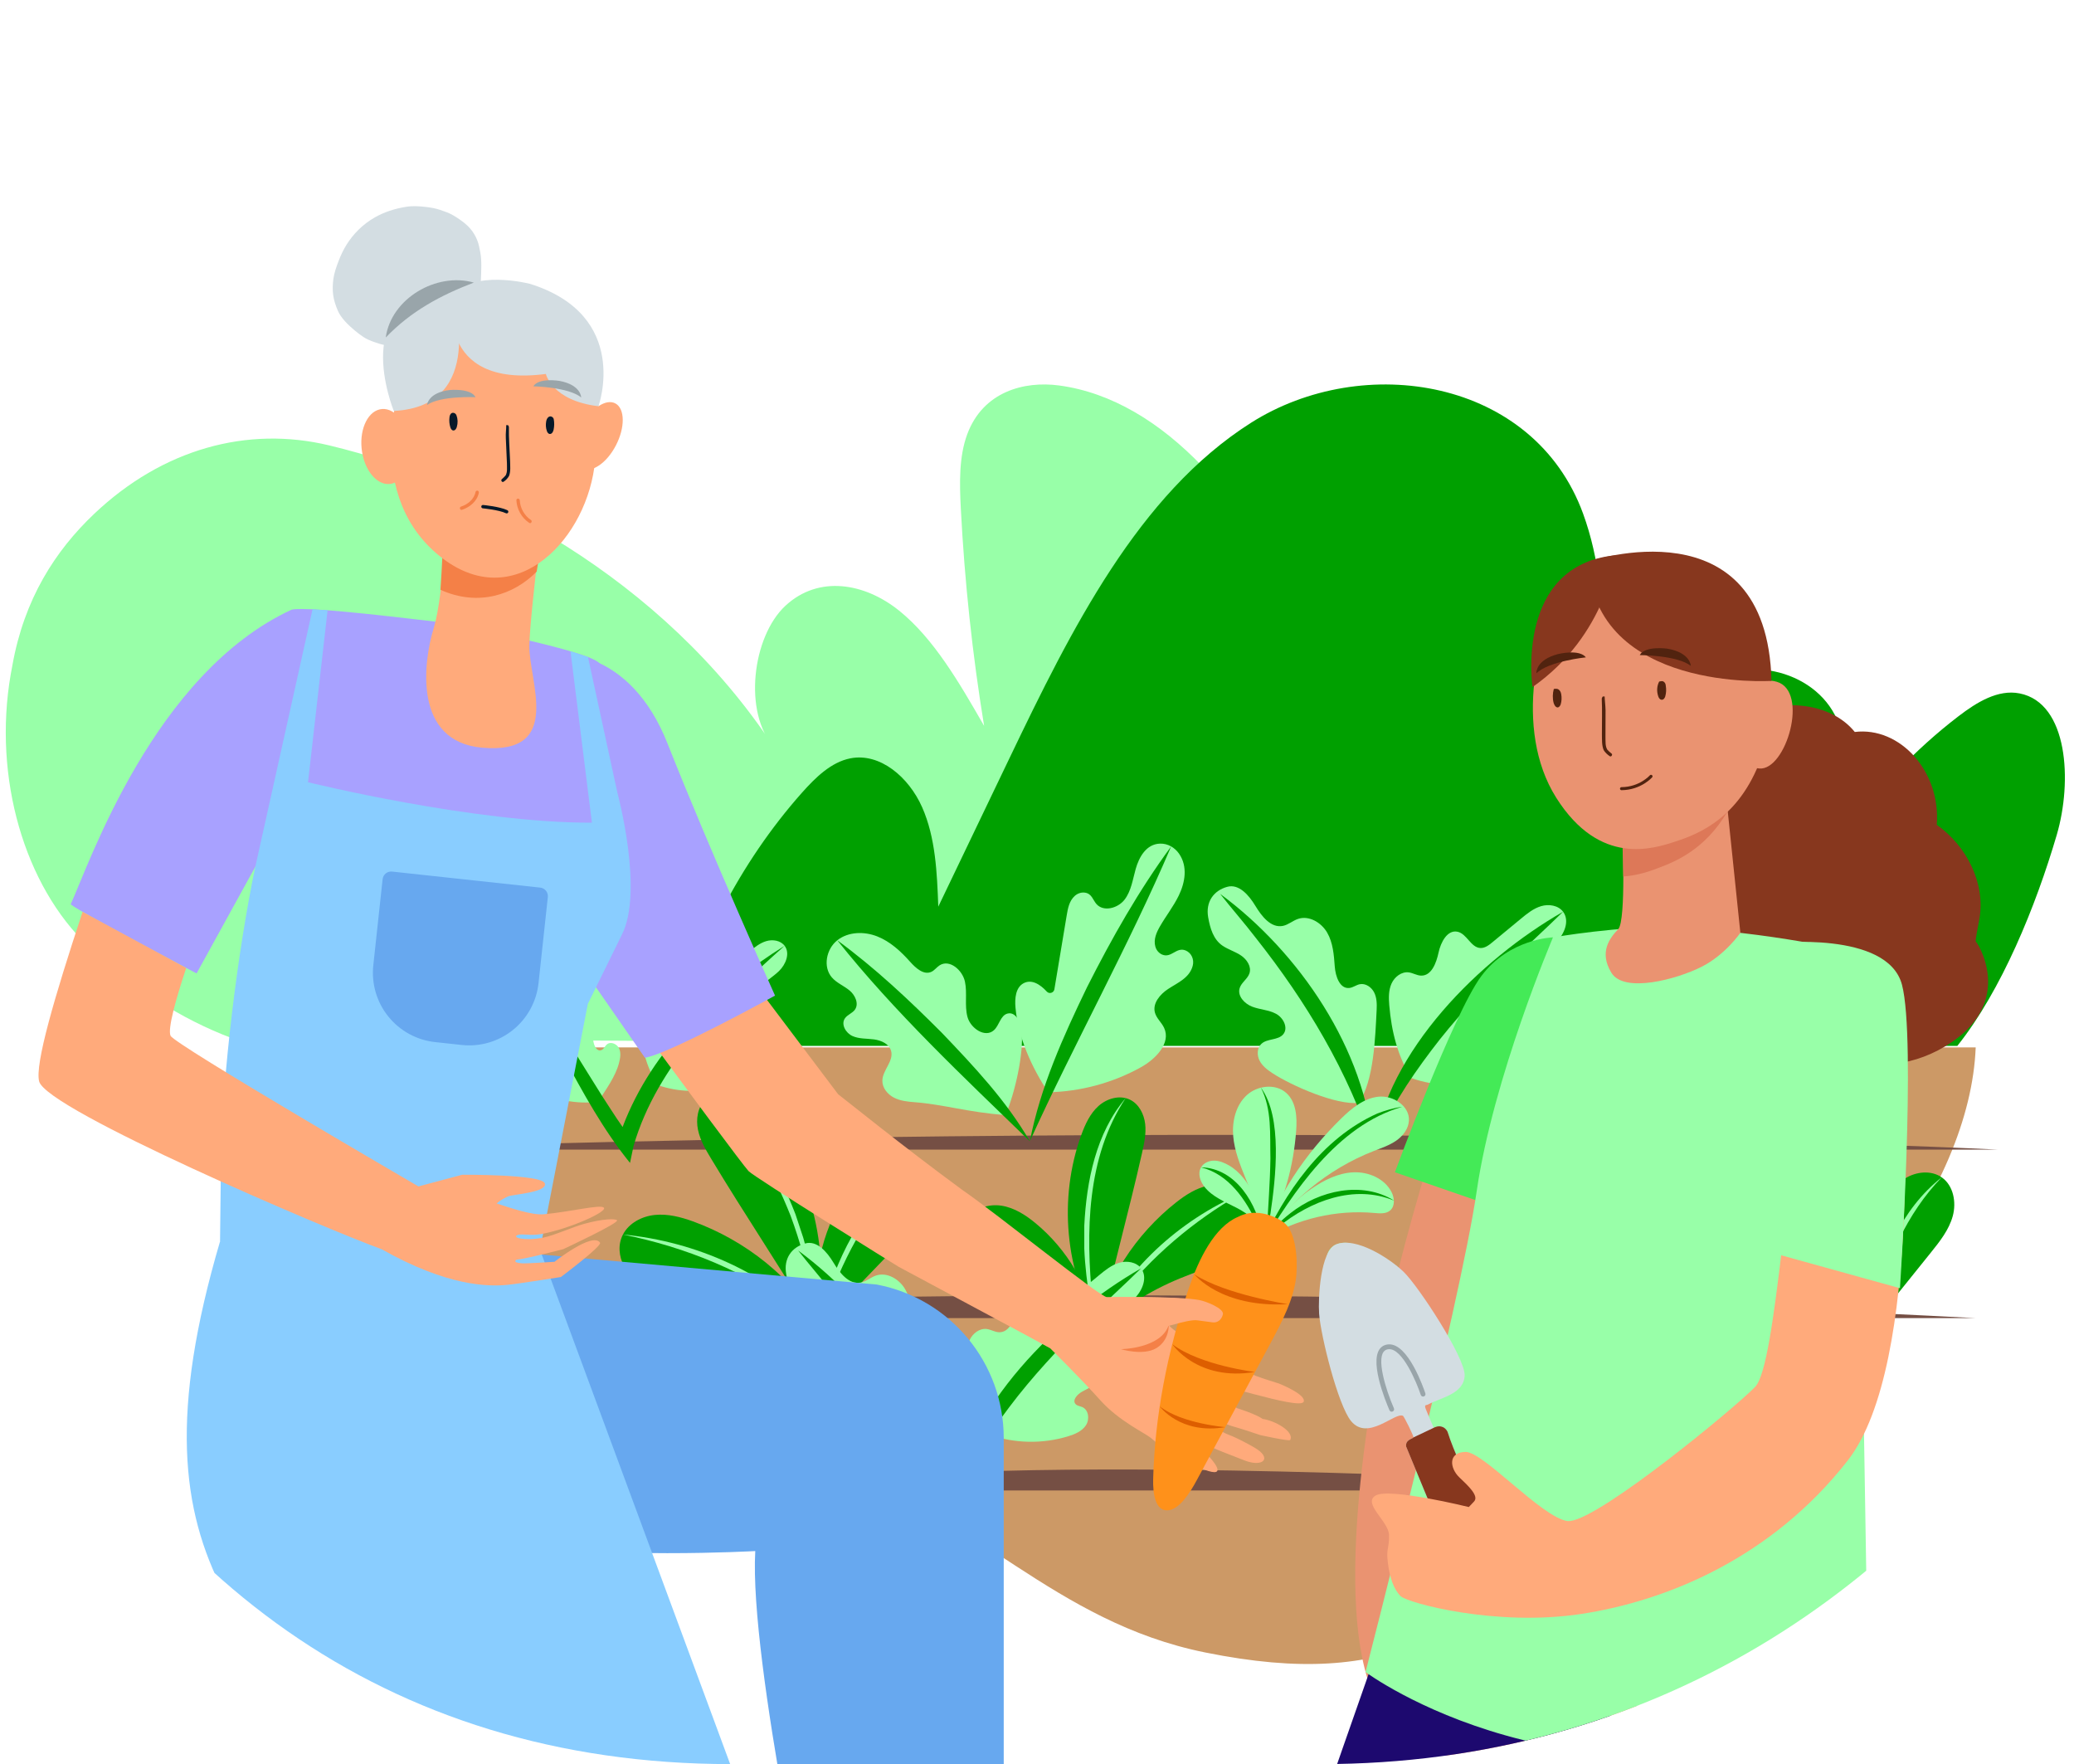 <?xml version="1.0" encoding="UTF-8"?><svg id="Layer_2" xmlns="http://www.w3.org/2000/svg" xmlns:xlink="http://www.w3.org/1999/xlink" viewBox="0 0 390.113 331.772"><defs><style>.cls-1,.cls-2,.cls-3{fill:none;}.cls-4{fill:#98ffa8;}.cls-5{fill:#dd5e00;}.cls-6{fill:#ff911a;}.cls-7{fill:#061828;}.cls-8{fill:#51230f;}.cls-9{fill:#a8a1ff;}.cls-2{stroke:#51230f;stroke-linecap:round;stroke-width:.571px;}.cls-2,.cls-3{stroke-miterlimit:10;}.cls-10{fill:#67a8ef;}.cls-11{fill:#754f44;}.cls-12{fill:#89cdff;}.cls-13{fill:#dd7858;}.cls-14{fill:#99a5aa;}.cls-15{fill:#c96;}.cls-16{fill:#87371e;}.cls-17{fill:#ffaa7b;}.cls-18{fill:#00a000;}.cls-19{fill:#1d096f;}.cls-20{fill:#d3dde2;}.cls-21{fill:#ea9371;}.cls-22{fill:#44ea57;}.cls-23{fill:#f48047;}.cls-24{clip-path:url(#clippath);}.cls-3{stroke:#00a000;}</style><clipPath id="clippath"><path class="cls-1" d="M389.793,0s-1.483,205.171.32,250.05c-30.533,49.7-80.05,81.721-141.565,81.721h-111.064c-65.401,0-111.372-36.195-136.81-91.348-1.518-41.105.003-240.423.003-240.423"/></clipPath></defs><g id="Layer_2-2"><path class="cls-15" d="M371.623,196.982c-1.038,26.257-25.21,59.38-69.043,89.905-27.747,19.323-39.769,31.184-75.887,23.889-28.419-5.74-43.398-26.094-69.973-34.955-26.352-9.214-59.356-8.289-82.552-26.616-14.399-11.376-23.475-30.036-25.731-52.223h323.186Z"/><path class="cls-4" d="M43.657,195.257c73.512.481,147.024.963,220.535,1.444-4.134-26.836-8.407-54.184-18.389-77.914-9.982-23.73-26.817-43.667-46.617-46.296-6.529-.867-14.273,1.135-17.257,9.191-1.567,4.23-1.447,9.23-1.202,13.967.712,13.748,2.178,27.421,4.381,40.865-4.668-8.132-9.494-16.455-15.992-21.677-6.498-5.222-15.145-6.709-21.382-.913-6.237,5.796-7.98,20.085-2.138,26.617-20.997-31.954-55.312-49.96-83.693-56.783-15.373-3.696-31.299.669-44.162,12.854-7.365,6.976-13.197,16.06-15.416,28.544-.108.547-.209,1.096-.304,1.647-3.375,19.503,2.612,39.835,14.604,51.168,8.232,7.779,17.4,13.676,27.03,17.289"/><path class="cls-18" d="M368.168,196.701c8.35-10.477,14.762-26.279,18.703-39.69,2.942-10.013,2.162-24.798-6.984-26.602-4.079-.805-8.069,1.664-11.503,4.293-8.231,6.301-15.588,14.075-21.717,22.949-.379-9.064.816-12.254-.008-18.344-1.541-11.387-14.887-16.249-24.238-11.82-9.351,4.429-15.39,14.66-20.873,24.348-1.058-19.036,2.491-38.078-3.777-55.247-9.284-25.429-41.358-30.481-62.494-17.056-21.137,13.424-33.782,38.84-45.375,63.012-4.471,9.323-8.942,18.645-13.413,27.968-.232-6.383-.512-12.989-3.036-18.696-2.524-5.707-7.949-10.279-13.485-9.2-3.607.703-6.56,3.58-9.159,6.51-11.617,13.097-20.183,29.664-24.601,47.577h241.96"/><path class="cls-11" d="M63.307,216.202h312.411s-120.974-6.229-312.411,0Z"/><path class="cls-4" d="M230.832,166.784c-2.568.714-4.082,2.847-3.58,5.723.359,2.055.976,4.178,2.703,5.347,1.094.74,2.402,1.114,3.495,1.856,1.093.742,1.98,2.083,1.569,3.338-.349,1.066-1.513,1.712-1.844,2.784-.46,1.488.924,2.951,2.381,3.501,1.457.55,3.093.595,4.466,1.331,1.373.736,2.345,2.649,1.35,3.848-.968,1.166-2.98.765-4.098,1.788-.841.77-.873,2.148-.355,3.164.518,1.016,1.465,1.738,2.419,2.362,3.591,2.347,11.983,6.054,16.249,5.587,2.862-4.152,3.094-12.436,3.355-17.472.058-1.118.037-2.286-.465-3.287-.502-1.001-1.612-1.776-2.709-1.555-.679.137-1.259.624-1.947.704-1.82.212-2.625-2.206-2.757-4.033-.158-2.191-.328-4.47-1.427-6.373-1.098-1.903-3.427-3.291-5.504-2.576-.983.339-1.801,1.098-2.82,1.307-2.247.46-4.009-1.822-5.194-3.785-1.185-1.963-3.083-4.188-5.288-3.558Z"/><path class="cls-4" d="M265.399,202.734c4.774,1.684,10.09,1.792,14.928.302,1.269-.391,2.585-.951,3.311-2.062.726-1.112.521-2.901-.7-3.423-.416-.178-.92-.207-1.232-.534-.726-.761.335-1.897,1.263-2.393,1.778-.949,3.556-1.897,5.334-2.846,1.159-.618,2.364-1.277,3.104-2.362.74-1.086.835-2.733-.151-3.601-1.057-.931-2.979-.726-3.631-1.975-.405-.776-.068-1.738.426-2.46,1.197-1.749,3.184-2.766,4.702-4.244,1.518-1.478,2.533-3.979,1.256-5.67-.909-1.203-2.673-1.477-4.119-1.05-1.446.426-2.652,1.41-3.815,2.37-1.786,1.474-3.572,2.948-5.358,4.423-.661.546-1.408,1.122-2.264,1.082-1.802-.084-2.534-2.689-4.299-3.06-1.935-.407-3.157,2-3.571,3.934-.414,1.933-1.32,4.383-3.296,4.318-.795-.026-1.51-.502-2.298-.607-1.368-.181-2.677.838-3.245,2.096-.568,1.258-.547,2.697-.43,4.072.423,4.963,1.545,9.407,4.085,13.691"/><path class="cls-18" d="M258.327,216.139c-4.696-14.585-12.65-27.79-22.106-39.74-2.097-2.744-4.585-5.562-6.716-8.29,14.85,10.939,27.417,29.312,28.822,48.03h0Z"/><path class="cls-18" d="M258.327,216.139c2.649-18.563,19.994-35.69,35.682-44.673-2.991,2.955-7.481,7.04-10.495,10.051-5.015,5.037-10.036,10.376-14.312,16.07-4.307,5.711-8.322,11.824-10.876,18.552h0Z"/><path class="cls-11" d="M371.623,247.895H57.332s132.567-9.614,314.291,0Z"/><path class="cls-11" d="M324.971,280.31h-177.634s22.949-8.882,177.634,0Z"/><path class="cls-4" d="M197.155,205.421c-3.118-4.715-5.652-10.316-6.148-15.948-.149-1.691.02-3.746,1.514-4.552,1.518-.819,3.129.198,4.379,1.565.464.508,1.313.245,1.426-.434l2.313-13.875c.221-1.326.474-2.726,1.499-3.665.53-.486,1.25-.741,1.961-.63,1.267.197,1.462,1.36,2.125,2.125,1.344,1.55,4.062.809,5.31-.82,1.247-1.629,1.525-3.77,2.081-5.745.639-2.27,1.997-4.695,4.572-4.782,1.443-.049,2.782.719,3.6,1.909,1.66,2.412,1.126,5.416-.078,7.884-.984,2.018-2.388,3.799-3.51,5.743-.667,1.157-1.252,2.464-.889,3.803.182.672.641,1.251,1.281,1.524,1.739.741,2.673-1.488,4.419-.77,1.114.458,1.645,1.713,1.337,2.877-.607,2.294-2.816,3.177-4.628,4.367-1.521.999-2.964,2.697-2.48,4.451.298,1.08,1.256,1.849,1.728,2.866,1.325,2.852-1.568,5.842-4.314,7.374-5.33,2.972-11.395,4.613-17.496,4.733"/><path class="cls-18" d="M193.713,214.633c1.97-10.168,6.268-19.688,10.747-28.956,4.65-9.196,9.719-18.177,15.835-26.499-7.93,18.597-18.234,37.033-26.583,55.456h0Z"/><path class="cls-4" d="M189.144,209.701c1.718-4.048,3.464-11.499,3.022-15.874-.159-1.574-1.109-3.595-2.643-3.212-1.35.336-1.543,2.221-2.583,3.145-1.662,1.475-4.384-.366-4.962-2.512-.578-2.145-.011-4.457-.475-6.63-.463-2.173-2.886-4.267-4.761-3.074-.552.351-.944.932-1.534,1.215-1.44.688-2.959-.693-4.021-1.884-1.751-1.963-3.745-3.811-6.194-4.773-2.449-.963-5.437-.893-7.503.736-2.066,1.629-2.741,4.997-1.018,6.986.906,1.046,2.267,1.572,3.331,2.457s1.81,2.515.986,3.628c-.493.666-1.405.93-1.869,1.616-.77,1.138.173,2.759,1.427,3.32,1.254.561,2.691.451,4.052.633,1.362.183,2.857.851,3.218,2.176.518,1.902-1.592,3.588-1.646,5.559-.037,1.357.952,2.578,2.156,3.205,1.204.627,2.594.773,3.948.875,5.385.405,10.125,1.924,17.068,2.41"/><path class="cls-18" d="M157.49,176.836c7.097,5.198,13.472,11.194,19.666,17.4,6.05,6.327,12.135,12.781,16.557,20.408-12.371-11.986-25.51-24.323-36.223-37.809h0Z"/><path class="cls-18" d="M153.451,249.424c2.881-13.455-.536-28.123-9.066-38.919-1.435-1.816-3.073-3.576-5.196-4.499-2.123-.923-4.837-.821-6.5.79-1.466,1.42-1.815,3.698-1.398,5.696s1.487,3.789,2.54,5.537c6.231,10.349,13.389,21.045,19.62,31.395Z"/><path class="cls-4" d="M133.417,206.227c7.998,4.897,12.893,13.596,16.207,22.13.317.973,1.156,3.473,1.463,4.414.996,3.465,1.702,7.027,2.313,10.573.22,2.05.469,4.093.656,6.139-.412-2.018-.757-4.04-1.139-6.054-1.081-4.952-2.423-9.975-4.189-14.737-3.368-8.435-7.896-16.929-15.312-22.465h0Z"/><path class="cls-18" d="M153.736,248.598c-1.088-8.239.783-16.837,5.197-23.878,1.41-2.25,3.146-4.407,5.51-5.617,2.364-1.21,5.47-1.267,7.503.441,2.239,1.881,2.556,5.343,1.533,8.083-1.022,2.74-3.105,4.927-5.134,7.033-4.763,4.941-9.525,9.882-14.288,14.823l-.321-.885Z"/><path class="cls-4" d="M171.946,219.544c-7.891,6.692-12.898,16.15-16.388,25.744-.506,1.387-.921,2.805-1.432,4.201.291-1.452.614-2.902.964-4.347,2.787-9.898,8.073-19.831,16.856-25.598h0Z"/><path class="cls-18" d="M154.077,249.629c-6.161-2.782-12.818-4.461-19.561-4.934-4.273-.299-8.744-.157-12.596-2.032-3.851-1.875-6.722-6.694-4.742-10.492,1.127-2.161,3.553-3.425,5.977-3.677,2.424-.252,4.856.372,7.149,1.199,9.698,3.497,19.212,10.691,23.773,19.936Z"/><path class="cls-4" d="M117.178,232.171c13.748,1.318,27.387,7.332,36.899,17.458-1.341-1.046-2.641-2.269-4.042-3.236-9.612-7.233-21.104-11.852-32.857-14.223h0Z"/><path class="cls-18" d="M206.743,250.05c-6.412-10.917-7.674-24.717-3.348-36.616.728-2.002,1.648-4.013,3.235-5.434,1.587-1.421,3.987-2.117,5.905-1.191,1.691.816,2.656,2.705,2.87,4.57s-.202,3.739-.615,5.571c-2.446,10.843-5.601,22.257-8.047,33.099Z"/><path class="cls-4" d="M211.735,206.523c-7.381,11.115-7.524,25.292-6.242,38.134.243,1.87.523,3.736.739,5.62-.438-1.839-.816-3.695-1.224-5.549-.5-3.273-.923-6.589-1.057-9.906-.006-.899.001-3.349-.002-4.281.421-8.415,2.19-17.445,7.787-24.018h0Z"/><path class="cls-18" d="M206.255,249.411c-1.435-7.51-5.558-14.478-11.452-19.35-1.883-1.557-4.023-2.938-6.438-3.311-2.415-.372-5.144.477-6.425,2.557-1.411,2.291-.685,5.406,1.001,7.503,1.686,2.097,4.138,3.405,6.52,4.656,5.59,2.937,11.18,5.873,16.77,8.81l.024-.866Z"/><path class="cls-4" d="M181.94,229.307c9.361,2.447,16.871,9.607,22.148,17.465.719,1.165,1.418,2.341,2.085,3.529-.859-1.067-1.634-2.183-2.483-3.243-5.847-7.347-12.945-14.147-21.75-17.751h0Z"/><path class="cls-18" d="M206.255,250.41c4.575-4.214,9.903-7.607,15.656-9.972,3.645-1.498,7.592-2.669,10.412-5.421,2.821-2.752,3.933-7.792,1.104-10.537-1.61-1.562-4.095-1.962-6.285-1.481-2.19.482-4.134,1.731-5.897,3.117-7.457,5.862-13.685,14.899-14.991,24.294Z"/><path class="cls-4" d="M233.428,224.48c-8.904,5.102-16.932,11.862-23.196,20.004-1.37,1.86-2.751,3.977-3.976,5.926,5.327-11.626,15.521-20.849,27.173-25.93h0Z"/><path class="cls-4" d="M123.638,204.045c3.996,1.41,8.445,1.5,12.495.253,1.062-.327,2.164-.796,2.771-1.726.608-.93.436-2.429-.586-2.865-.348-.149-.77-.173-1.032-.447-.608-.637.28-1.588,1.057-2.003,1.488-.794,2.977-1.588,4.465-2.382.97-.518,1.979-1.069,2.598-1.977.619-.909.699-2.287-.126-3.014-.885-.779-2.493-.608-3.039-1.653-.339-.649-.057-1.455.357-2.059,1.002-1.464,2.665-2.315,3.936-3.552,1.271-1.237,2.12-3.331,1.051-4.746-.761-1.007-2.237-1.236-3.448-.879s-2.22,1.18-3.193,1.983c-1.495,1.234-2.99,2.468-4.485,3.702-.553.457-1.179.939-1.895.905-1.508-.071-2.121-2.25-3.598-2.562-1.619-.341-2.642,1.674-2.989,3.293s-1.105,3.668-2.759,3.614c-.665-.022-1.264-.421-1.923-.508-1.145-.151-2.241.702-2.716,1.755s-.458,2.257-.36,3.408c.354,4.154,1.293,7.874,3.42,11.46"/><path class="cls-4" d="M112.517,207.177c1.43-2.249,3.252-4.686,3.918-7.268.231-.896.406-1.878.024-2.72-.382-.842-1.548-1.372-2.272-.795-.434.346-.638,1.005-1.177,1.137-.759.186-1.224-.799-1.374-1.566-.386-1.965-.772-3.93-1.157-5.894-.175-.891-.365-1.817-.916-2.539s-1.578-1.168-2.394-.769c-.862.421-1.355,1.661-2.311,1.572-.616-.058-1.011-.671-1.265-1.235-1.021-2.265-1.407-4.94-3.206-6.653-.948-.903-2.65-1.352-3.471-.332-.455.565-.451,1.362-.383,2.084.182,1.934.668,3.839,1.436,5.624.521,1.211,1.141,2.715.299,3.73-1.033,1.245-3.595.748-4.074,2.294-.261.842.386,1.709,1.132,2.178.746.469,1.628.721,2.299,1.292s1.045,1.668.456,2.324c-.297.33-.755.458-1.112.722-1.034.765-.871,2.468-.01,3.424.861.955,2.164,1.354,3.399,1.711,3.963,1.146,8.08,2.304,12.159,1.683Z"/><path class="cls-18" d="M96.916,180.113c5.383,8.235,11.035,17.572,16.299,25.945,1.84,2.823,3.654,5.746,5.645,8.274l-2.595.683c.235-1.196.541-2.144.887-3.17,5.53-14.562,17.471-25.858,30.432-33.972-11.617,10.329-23.969,22.347-28.413,37.642,0,0-.669,3.191-.669,3.191-5.055-6.254-8.84-13.194-12.598-20.189-3.204-6.032-6.241-12.147-8.989-18.403h0Z"/><path class="cls-18" d="M350.114,247.88c-8.371-12.181-10.984-28.146-6.934-42.361.682-2.392,1.587-4.81,3.317-6.596,1.73-1.786,4.467-2.795,6.778-1.877,2.037.81,3.317,2.929,3.72,5.084.403,2.155.074,4.371-.255,6.539-1.949,12.829-4.678,26.381-6.627,39.21Z"/><path class="cls-18" d="M351.379,250.336c-4.649-4.281-10.062-7.729-15.907-10.132-3.704-1.522-7.713-2.712-10.58-5.508-2.866-2.796-3.996-7.918-1.122-10.706,1.635-1.587,4.16-1.994,6.386-1.505,2.225.489,4.2,1.759,5.992,3.167,7.577,5.956,13.904,15.138,15.232,24.684Z"/><path class="cls-18" d="M350.948,249.552c-1.678-7.46-.673-15.494,2.79-22.311,1.107-2.178,2.519-4.298,4.585-5.602,2.066-1.304,4.908-1.613,6.912-.216,2.208,1.538,2.783,4.685,2.073,7.28-.711,2.595-2.438,4.772-4.124,6.869-3.956,4.921-7.912,9.843-11.869,14.764l-.367-.784Z"/><path class="cls-4" d="M352.32,196.78c-6.328,14.713-5.18,31.463-2.364,46.872.454,2.228.98,4.443,1.423,6.684-.662-2.18-1.284-4.377-1.902-6.577-3.547-15.149-4.678-32.841,2.843-46.979h0Z"/><path class="cls-4" d="M365.235,221.422c-6.639,6.816-10.438,15.88-12.872,24.949-.356,1.311-.622,2.644-.985,3.964.138-1.356.31-2.713.505-4.068,1.707-9.309,5.742-18.871,13.351-24.846h0Z"/><path class="cls-4" d="M323.77,223.99c11.833,5.172,22.187,14.539,27.609,26.346-.889-1.319-1.686-2.785-2.649-4.052-6.421-9.229-15.251-16.7-24.96-22.294h0Z"/><path class="cls-18" d="M298.554,246.589c2.285-14.602-2.257-30.129-12.052-41.198-1.648-1.862-3.51-3.652-5.842-4.515-2.332-.863-5.236-.591-6.923,1.236-1.487,1.611-1.726,4.075-1.158,6.193.567,2.117,1.822,3.974,3.055,5.786,7.301,10.727,15.618,21.77,22.92,32.497Z"/><path class="cls-18" d="M298.475,249.35c2.342-5.87,5.734-11.318,9.967-16.011,2.682-2.973,5.784-5.779,7.161-9.539,1.376-3.76.183-8.867-3.614-10.14-2.16-.724-4.613,0-6.409,1.402-1.795,1.403-3.028,3.401-4.035,5.445-4.26,8.645-5.998,19.66-3.07,28.842Z"/><path class="cls-18" d="M298.524,248.457c-1.71-7.453-6.088-14.264-12.157-18.915-1.939-1.486-4.129-2.788-6.556-3.071-2.427-.283-5.123.666-6.327,2.792-1.326,2.341-.485,5.428,1.277,7.461,1.762,2.033,4.261,3.25,6.687,4.413,5.694,2.729,11.389,5.457,17.083,8.186l-.008-.866Z"/><path class="cls-4" d="M274.484,201.459c12.861,9.455,19.538,25.986,22.864,41.138.393,2.251.782,4.501,1.127,6.753-.568-2.212-1.051-4.437-1.605-6.642-4.118-15.111-10.323-30.715-22.386-41.249h0Z"/><path class="cls-4" d="M273.485,229.263c9.445,2.101,17.213,8.979,22.776,16.637.762,1.138,1.503,2.287,2.213,3.45-.897-1.035-1.714-2.121-2.601-3.15-6.113-7.127-13.457-13.66-22.389-16.938h0Z"/><path class="cls-4" d="M311.988,213.661c-6.338,9.24-11.074,19.794-12.876,30.891-.321,1.559-.406,3.223-.638,4.799-.212-12.991,5.077-25.911,13.514-35.69h0Z"/><path class="cls-4" d="M313.322,230.271c2.568.714,4.082,2.847,3.58,5.723-.359,2.055-.976,4.178-2.703,5.347-1.094.74-2.402,1.114-3.495,1.856-1.093.742-1.98,2.083-1.569,3.338.349,1.066,1.513,1.712,1.844,2.784.46,1.488-.924,2.951-2.381,3.501-1.457.55-3.093.595-4.466,1.331-1.373.736-2.345,2.649-1.35,3.848.968,1.166,2.98.765,4.098,1.788.841.77.873,2.148.355,3.164-.518,1.016-1.465,1.738-2.419,2.362-3.591,2.347-11.983,6.054-16.249,5.587-2.862-4.152-3.094-12.436-3.355-17.472-.058-1.118-.037-2.286.465-3.287.502-1.001,1.612-1.776,2.709-1.555.679.137,1.259.624,1.947.704,1.82.212,2.625-2.206,2.757-4.033.158-2.191.328-4.47,1.427-6.373,1.098-1.903,3.427-3.291,5.504-2.576.983.339,1.801,1.098,2.82,1.307,2.247.46,4.009-1.822,5.194-3.785,1.185-1.963,3.083-4.188,5.288-3.558Z"/><path class="cls-4" d="M278.754,266.222c-4.774,1.684-10.09,1.792-14.928.302-1.269-.391-2.585-.951-3.311-2.062-.726-1.112-.521-2.901.7-3.423.416-.178.92-.207,1.232-.534.726-.761-.335-1.897-1.263-2.393-1.778-.949-3.556-1.897-5.334-2.846-1.159-.618-2.364-1.277-3.104-2.362s-.835-2.733.151-3.601c1.057-.931,2.979-.726,3.631-1.975.405-.776.068-1.738-.426-2.46-1.197-1.749-3.184-2.766-4.702-4.244s-2.533-3.979-1.256-5.67c.909-1.203,2.673-1.477,4.119-1.05,1.446.426,2.652,1.41,3.815,2.37,1.786,1.474,3.572,2.948,5.358,4.423.661.546,1.408,1.122,2.264,1.082,1.802-.084,2.534-2.689,4.299-3.06,1.935-.407,3.157,2,3.571,3.934.414,1.933,1.32,4.383,3.296,4.318.795-.026,1.51-.502,2.298-.607,1.368-.181,2.677.838,3.245,2.096.568,1.258.547,2.697.43,4.072-.423,4.963-1.545,9.407-4.085,13.691"/><path class="cls-18" d="M285.826,279.626c1.406-18.717,13.969-37.088,28.822-48.03-2.127,2.724-4.618,5.546-6.715,8.291-9.457,11.95-17.41,25.155-22.106,39.74h0Z"/><path class="cls-18" d="M285.826,279.626c-2.553-6.728-6.569-12.842-10.876-18.552-4.276-5.693-9.296-11.032-14.312-16.07-3.017-3.014-7.484-7.077-10.495-10.051,15.678,8.975,33.036,26.109,35.682,44.673h0Z"/><path class="cls-4" d="M151.457,233.855c-2.568.714-4.082,2.847-3.58,5.723.359,2.055.976,4.178,2.703,5.347,1.094.74,2.402,1.114,3.495,1.856s1.98,2.083,1.569,3.338c-.349,1.066-1.513,1.712-1.844,2.784-.46,1.488.924,2.951,2.381,3.501s3.093.595,4.466,1.331c1.373.736,2.345,2.649,1.35,3.848-.968,1.166-2.98.765-4.098,1.788-.841.77-.873,2.148-.355,3.164.518,1.016,1.465,1.738,2.419,2.362,3.591,2.347,11.983,6.054,16.249,5.587,2.862-4.152,3.094-12.436,3.355-17.472.058-1.118.037-2.286-.465-3.287s-1.612-1.776-2.709-1.555c-.679.137-1.259.624-1.947.704-1.82.212-2.625-2.206-2.757-4.033-.158-2.191-.328-4.47-1.427-6.373-1.098-1.903-3.427-3.291-5.504-2.576-.983.339-1.801,1.098-2.82,1.307-2.247.46-4.009-1.822-5.194-3.785-1.185-1.963-3.083-4.188-5.288-3.558Z"/><path class="cls-4" d="M186.025,269.805c4.774,1.684,10.09,1.792,14.928.302,1.269-.391,2.585-.951,3.311-2.062.726-1.112.521-2.901-.7-3.423-.416-.178-.92-.207-1.232-.534-.726-.761.335-1.897,1.263-2.393,1.778-.949,3.556-1.897,5.334-2.846,1.159-.618,2.364-1.277,3.104-2.362.74-1.086.835-2.733-.151-3.601-1.057-.931-2.979-.726-3.631-1.975-.405-.776-.068-1.738.426-2.46,1.197-1.749,3.184-2.766,4.702-4.244,1.518-1.478,2.533-3.979,1.256-5.67-.909-1.203-2.673-1.477-4.119-1.05-1.446.426-2.652,1.41-3.815,2.37-1.786,1.474-3.572,2.948-5.358,4.423-.661.546-1.408,1.122-2.264,1.082-1.802-.084-2.534-2.689-4.299-3.06-1.935-.407-3.157,2-3.571,3.934s-1.32,4.383-3.296,4.318c-.795-.026-1.51-.502-2.298-.607-1.368-.181-2.677.838-3.245,2.096-.568,1.258-.547,2.697-.43,4.072.423,4.963,1.545,9.407,4.085,13.691"/><path class="cls-18" d="M178.952,283.21c-4.696-14.584-12.65-27.79-22.106-39.74-2.097-2.744-4.585-5.563-6.716-8.29,14.85,10.939,27.416,29.312,28.822,48.03h0Z"/><path class="cls-18" d="M178.952,283.21c2.649-18.563,19.994-35.69,35.682-44.673-2.991,2.955-7.481,7.04-10.495,10.051-5.015,5.037-10.036,10.376-14.312,16.07-4.307,5.712-8.322,11.824-10.876,18.552h0Z"/><path class="cls-4" d="M313.236,275.238c3.118-4.715,5.652-10.316,6.148-15.948.149-1.691-.02-3.746-1.514-4.552-1.518-.819-3.129.198-4.379,1.565-.464.508-1.313.245-1.426-.434l-2.313-13.875c-.221-1.326-.474-2.726-1.499-3.665-.53-.486-1.25-.741-1.961-.63-1.267.197-1.462,1.36-2.125,2.125-1.344,1.55-4.062.809-5.31-.82-1.247-1.629-1.525-3.77-2.081-5.745-.639-2.27-1.997-4.695-4.572-4.782-1.443-.049-2.782.719-3.6,1.909-1.66,2.412-1.126,5.416.078,7.884.984,2.018,2.388,3.799,3.51,5.743.667,1.157,1.252,2.464.889,3.803-.182.672-.641,1.251-1.281,1.524-1.739.741-2.673-1.488-4.419-.77-1.114.458-1.645,1.713-1.337,2.877.607,2.294,2.816,3.177,4.628,4.367,1.521.999,2.964,2.697,2.48,4.451-.298,1.08-1.256,1.849-1.728,2.866-1.325,2.852,1.568,5.842,4.314,7.374,5.33,2.972,11.395,4.613,17.496,4.733"/><path class="cls-18" d="M316.679,284.451c-8.351-18.427-18.65-36.854-26.583-55.456,6.116,8.322,11.186,17.303,15.835,26.499,4.479,9.269,8.777,18.789,10.747,28.957h0Z"/><path class="cls-4" d="M321.248,279.519c-1.718-4.048-3.464-11.499-3.022-15.874.159-1.574,1.109-3.595,2.643-3.212,1.35.336,1.543,2.221,2.583,3.145,1.662,1.475,4.384-.366,4.962-2.512.578-2.145.011-4.457.475-6.63s2.886-4.267,4.761-3.074c.552.351.944.932,1.534,1.215,1.44.688,2.959-.693,4.021-1.884,1.751-1.963,3.745-3.811,6.194-4.773s5.437-.893,7.503.736c2.066,1.629,2.741,4.997,1.018,6.986-.906,1.046-2.267,1.572-3.331,2.457s-1.81,2.515-.986,3.628c.493.666,1.405.93,1.869,1.616.77,1.138-.173,2.759-1.427,3.32s-2.691.451-4.052.633-2.857.851-3.218,2.176c-.518,1.902,1.592,3.588,1.646,5.559.037,1.357-.952,2.578-2.156,3.205s-2.594.773-3.948.875c-5.385.405-10.125,1.924-17.068,2.41"/><path class="cls-3" d="M352.902,246.654s-28.917,27.877-36.223,37.809"/><g class="cls-24"><path class="cls-17" d="M240.581,260.203s-3.232-.997-4.281-1.411c-1.23-.486-4.804-2.228-4.804-2.228,0,0-12.164-6.649-11.603-7.51.561-.862,3.281-.886,4.175-.739.893.147,1.953.233,2.847.379.893.147,1.74-.397,1.997-1.498.259-1.101-3.179-2.461-4.46-2.694-3.994-.727-15.051-.515-16.223-.543-1.385-.033-20.374-15.457-27.297-20.224l.002-.003c-11.102-8.141-22.108-17.066-23.28-17.934l-35.521-47.109-22.264,6.295s38.689,52.834,40.925,55.255c1.063,1.152,28.249,18.026,28.257,18.016,13.906,7.464,26.179,14.005,28.501,15.33,0,0,5.888,5.828,9.418,9.76,3.531,3.933,8.353,6.134,9.514,7.086.171.141,3.99,3.637,9.918,5.915,5.11,1.963,1.14-2.273,1.14-2.273,0,0-8.83-5.363-8.296-5.996.411-.488,5.064,2.73,10.696,4.961,1.448.574,2.879,1.134,4.197,1.64,3.461,1.324,5.243-.453,1.836-2.425-1.203-.697-3.228-1.804-4.782-2.386-1.678-.629-3.022-1.756-4.354-2.504-2.644-1.484-4.59-2.532-4.471-2.61.155-.1-.166-.77,1.389-.209,1.87.674,5.534,2.998,8.359,3.773,1.601.439,4.894,1.565,4.894,1.565,0,0,5.532,1.233,5.679.933.793-1.619-2.923-3.648-5.175-3.956-1.337-.944-4.834-2.029-4.834-2.029,0,0-6.593-3.803-6.08-4.758.421-.784,17.932,5.236,18.612,3.555.555-1.372-4.632-3.424-4.632-3.424Z"/><path class="cls-23" d="M210.834,253.734s7.573-.075,9.007-4.561c0,0,.156,2.852-2.314,4.357-2.47,1.505-6.693.203-6.693.203Z"/><path class="cls-17" d="M219.785,249.094c.986-.292,3.281-.886,4.175-.739.893.147,1.953.233,2.847.379.893.147,1.74-.397,1.997-1.498.259-1.101-3.179-2.461-4.46-2.694-3.994-.727-15.051-.515-16.223-.543,0,0,2.935,7.682,11.663,5.096Z"/><path class="cls-9" d="M110.067,182.748l11.231,16.173c4.366-.604,24.484-11.681,24.484-11.681,0,0-12.13-26.955-20.216-47.396-3.434-8.68-8.558-13.477-13.916-15.607-.041-.016-1.583,58.51-1.583,58.51Z"/><path class="cls-9" d="M118.329,164.064c-.299-5.642-2.006-13.34-2.804-18.567-1.351-8.876-.644-16.75-2.674-20.619-1.098-2.082-20.038-5.816-22.307-6.541-.934-.306-4.767-.857-8.472-1.401l.01-.008c-2.196-.205-23.839-2.992-27.216-2.276-25.883,11.956-38.092,47.796-41.574,55.433h0c2.695,2.022,23.685,12.981,23.685,12.981l11.052-20.066c.171-.083,1.02-.693,1.116-.161.145.826-5.247,74.179-5.247,74.179,0,0,38.625,11.629,48.816,9.048,0,0,11.782-47.239,18.138-60.49,2.341-4.869,7.962-12.421,7.479-21.511Z"/><path class="cls-17" d="M84.117,94.505s-.566,17.228-2.543,23.653c-1.976,6.424-3.852,21.304,9.115,22.459,15.403,1.372,8.72-12.612,8.879-19.284.159-6.672,3.46-31.873,3.46-31.873l-18.911,5.045Z"/><path class="cls-23" d="M100.944,107.513c.952-5.477,1.24-9.613,1.24-9.613l-18.911,5.045s-.116,3.523-.426,7.977c7.129,3.218,13.791.942,18.097-3.409Z"/><path class="cls-17" d="M93.12,54.634s-7.73,1.099-13.326,8.263c-5.596,7.164-11.619,29.262,2.302,41.187,13.921,11.925,27.659-1.726,29.688-16.135,2.029-14.409,1.605-33.94-18.664-33.315Z"/><path class="cls-17" d="M115.848,83.77c-1.743,3.356-4.599,5.268-6.378,4.271-1.779-.997-1.809-4.527-.065-7.883,1.743-3.356,4.599-5.268,6.378-4.271,1.779.997,1.809,4.527.065,7.883Z"/><path class="cls-17" d="M77.003,82.928c.629,3.857-.852,7.452-3.308,8.031-2.456.579-4.957-2.079-5.586-5.936-.629-3.857.852-7.452,3.308-8.031,2.456-.579,4.957,2.08,5.586,5.936Z"/><path class="cls-12" d="M41.388,233.477l.173-15.172c.18-15.75,3.202-39.896,6.466-55.305l10.76-48.406,2.831.18-3.679,32.338s31.082,7.672,53.398,7.608l-4.027-32.234,3.29,1.086,5.522,25.479s5.034,18.564.832,26.776l-6.38,12.971-9.455,48.565s-34.854,12.101-59.732-3.887Z"/><path class="cls-20" d="M85.145,55.754s-3.348,17.318,17.528,14.575c0,0,1.159,5.046,9.895,6.069,0,0,6.163-17.051-12.888-23.019,0,0-10.906-2.815-14.535,2.375Z"/><path class="cls-20" d="M85.145,55.754s6.613,20.644-11.074,21.533c0,0-9.025-22.134,11.074-21.533Z"/><path class="cls-10" d="M71.822,235.674l24.388-.237,68.725,6.148c13.849,2.65,23.864,14.763,23.864,28.864v99.938s-15.381,5.324-34.904,1.183c0,0-13.015-59.159-11.832-79.865,0,0-28.94,1.621-45.669-1.677l-24.572-54.354Z"/><path class="cls-12" d="M101.558,235.015l40.713,110.088c3.003,6.399,5.483,12.948,5.316,21.355-.276,13.919-11.974,25.461-25.895,25.65l-11.561.381c-4.158.299-134.23-6.035-134.23-6.035l2.709-30.471c17.081-7.307,99.798-7.56,99.798-7.56-28.564-41.582-55.947-50.655-37.021-114.946l60.171,1.539"/><path class="cls-17" d="M98.178,237.589c.79.067,6.123-.287,6.123-.287,0,0,7.174-5.678,8.563-3.592.424.625-7.361,6.455-7.361,6.455,0,0-8.071,1.285-10.016,1.469-3.62.365-11.335.294-23.675-6.685-10.387-3.759-63.039-26.214-64.447-31.567-.834-3.165,2.846-15.78,8.168-31.895h0l19.494,10.557h0c-2.021,6.069-3.503,11.487-2.947,12.748.715,1.628,46.63,28.335,46.63,28.335l8.227-2.195s14.98-.104,15.542,1.619c.574,1.706-6.064,2.073-6.903,2.45-.47.209-1.403.674-2.162,1.326,2.571.852,6.649,2.224,8.82,2.042,4.977-.444,10.623-1.893,11.334-1.259.829.74-6.411,3.971-11.68,4.965-2.159.391-3.559-.111-4.483.186-1.253.429,1.14,1.183,4.735.505,2.054-.394,5.519-1.989,7.755-2.602,3.675-1.004,5.812-.971,6.164-.684.585.469-10.103,5.444-10.103,5.444,0,0-7.127,1.86-8.795,1.98,0,0-.953.542,1.017.685Z"/><path class="cls-14" d="M89.447,74.705s-6.587-.327-9.124,1.465c0,0,.166-2.345,4.296-2.821,0,0,3.938-.389,4.828,1.356Z"/><path class="cls-14" d="M100.317,72.653s6.594.127,9.002,2.09c0,0-.004-2.351-4.091-3.11,0,0-3.902-.659-4.91,1.02Z"/><path class="cls-7" d="M95.302,96.556c-.046,0-.092-.01-.136-.031-1.329-.634-4.323-.921-4.354-.924-.174-.016-.302-.171-.286-.345.016-.174.17-.302.345-.286.127.012,3.137.3,4.567.983.158.075.225.264.149.422-.054.114-.168.18-.286.18Z"/><path class="cls-7" d="M103.296,78.362c.369-.16.796.102.868.498.116.633.106,1.299-.032,1.954-.074.35-.286.78-.662.802-.313.018-.504-.271-.599-.538-.201-.564-.25-1.188-.14-1.804.057-.319.178-.667.472-.862.029-.02.061-.036.093-.05Z"/><path class="cls-7" d="M85.127,77.634c.315-.043.617.165.73.462.26.683.287,1.463.067,2.207-.082.278-.256.599-.558.649-.342.057-.558-.275-.652-.571-.192-.603-.249-1.255-.167-1.906.037-.289.128-.617.4-.782.054-.033.116-.051.179-.06Z"/><path class="cls-7" d="M95.551,79.961c.117.119.179.276.175.443-.043,1.833.144,4.27.222,6.307.009.922.135,1.899-.189,2.781-.239.453-.659.886-1.093,1.142-.311.084-.512-.367-.242-.546.226-.176.664-.628.702-.705.334-.651.221-1.349.227-2.266-.082-1.572-.139-3.145-.209-4.718-.051-.939.085-1.609.076-2.448l.331.009Z"/><path class="cls-20" d="M81.924,61.912c.314-.111.6-.336.845-.502.445-.3.857-.615,1.346-.882,1.116-.611,2.219-1.287,3.196-2.006,1.059-.779,1.936-1.734,2.385-2.821.247-.599.512-1.211.627-1.847.142-.784.143-1.614.179-2.419.041-.918.05-1.841-.01-2.772-.05-.779-.207-1.545-.379-2.332-.329-1.5-1.141-3.064-2.669-4.317-.669-.548-1.421-1.06-2.206-1.521-.753-.442-1.591-.73-2.445-1.017-.858-.288-1.719-.442-2.607-.548-1.26-.15-2.549-.227-3.721-.046-2.233.344-4.23,1.021-5.936,1.988-2.336,1.325-4.11,3.169-5.344,5.148-.608.975-1.089,1.996-1.49,3.046-.418,1.093-.843,2.258-.992,3.422-.125.972-.17,1.976-.037,2.982.131.988.463,1.995.887,2.979.574,1.332,1.895,2.654,3.222,3.744.508.417,1.027.821,1.596,1.196.629.415,1.321.695,2.068.955.655.228,1.3.447,1.987.559.665.109,1.384.17,2.038.169.458,0,.868-.063,1.3-.13.465-.072.941-.102,1.367-.235.531-.165,1.196-.271,1.636-.53.478-.281,1.009-.483,1.443-.811.192-.145.4-.276.593-.42.168-.125.258-.291.426-.413.219-.159.412-.532.697-.621"/><path class="cls-14" d="M72.557,63.476c1.019-7.361,9.569-12.323,16.567-10.331-6.297,2.415-11.827,5.385-16.567,10.331h0Z"/><path class="cls-4" d="M237.428,232.347c.211-4.672-2.198-10.832-6.251-13.165-.849-.488-1.783-.886-2.762-.902-.979-.016-2.009.413-2.503,1.259-.668,1.145-.171,2.643.654,3.681,1.517,1.907,3.911,2.831,6.074,3.954,2.163,1.123,4.362,2.774,4.787,5.173"/><path class="cls-18" d="M225.912,219.54c6.553.118,10.63,6.961,11.516,12.807-.344-.691-.623-1.395-.934-2.084-2.136-4.622-5.347-9.421-10.582-10.724h0Z"/><path class="cls-4" d="M237.867,232.93c2.347-3.57,5.285-6.946,8.807-9.364,2.354-1.617,5.018-2.955,7.871-3.088,2.852-.134,5.906,1.17,7.2,3.716.566,1.115.685,2.655-.271,3.462-.78.659-1.925.558-2.942.467-7.164-.644-14.521,1.068-20.665,4.808"/><path class="cls-18" d="M262.247,225.807c-7.525-3.142-15.802.064-21.769,4.932-.867.724-1.712,1.477-2.61,2.19,1.464-1.759,3.079-3.395,4.897-4.802,5.354-4.217,13.41-6.107,19.482-2.32h0Z"/><path class="cls-4" d="M238.305,231.569c3.273-5.717,5.006-12.353,5.501-18.922.189-2.514.033-5.362-1.825-7.066-2.04-1.871-5.519-1.455-7.533.443-2.014,1.898-2.717,4.872-2.485,7.63s1.28,5.372,2.315,7.939c1.342,3.325,2.684,6.65,4.026,9.976"/><path class="cls-18" d="M237.171,204.559c4.12,5.553,2.778,17.054,1.804,23.633-.225,1.127-.415,2.257-.67,3.377.214-4.57.591-9.112.657-13.677-.103-4.442.302-9.282-1.792-13.333h0Z"/><path class="cls-4" d="M237.123,234.15c2.912-9.106,8.368-17.158,15.161-23.804,1.966-1.924,4.249-3.793,6.984-4.091,2.734-.297,5.856,1.699,5.749,4.447-.06,1.552-1.108,2.923-2.383,3.811-1.275.888-2.772,1.384-4.22,1.948-8.748,3.407-16.339,9.713-21.292,17.688"/><path class="cls-18" d="M237.068,234.477c4.572-10.148,11.522-20.378,21.987-25.055,1.518-.587,3.083-1.055,4.686-1.261-12.257,3.537-20.42,15.915-26.672,26.317h0Z"/><path class="cls-6" d="M232.854,228.862c2.966-1.567,6.439-.517,8.596,1.027,2.157,1.545,2.674,6.354,2.396,9.847-.348,4.369-2.717,8.885-4.998,13.121-4.58,8.506-9.16,17.013-13.74,25.519-1.377,2.557-3.346,5.579-5.515,5.671-2.289.097-2.758-3.137-2.687-5.876.304-11.613,2.603-23.905,6.728-35.964,1.817-5.312,4.766-11.464,9.22-13.345"/><path class="cls-5" d="M242.236,245.27s-11.717-1.808-17.56-5.584c0,0,5.015,6.319,17.56,5.584Z"/><path class="cls-5" d="M236.022,258.024s-10.202-1.235-15.502-5.204c0,0,4.709,6.996,15.502,5.204Z"/><path class="cls-5" d="M230.479,268.399s-8.177-.653-12.342-3.913c0,0,3.873,5.368,12.342,3.913Z"/><path class="cls-17" d="M221.003,249.046c.986-.292,3.281-.886,4.175-.739.893.147,1.953.233,2.847.379.893.147,1.74-.397,1.997-1.498.259-1.101-3.179-2.461-4.46-2.694-3.994-.727-15.051-.515-16.223-.543,0,0,2.935,7.682,11.663,5.096Z"/><path class="cls-10" d="M89.473,165.618l-3.583-.388-12.139-1.314c-.888-.096-1.685.546-1.781,1.433l-1.752,16.191c-.374,3.457.64,6.92,2.82,9.629h0c2.18,2.709,5.346,4.441,8.803,4.815l.713.077,3.583.388.713.077c3.457.374,6.92-.64,9.629-2.82h0c2.709-2.18,4.441-5.346,4.815-8.803l1.752-16.191c.096-.888-.546-1.685-1.433-1.781l-12.139-1.314Z"/><path class="cls-16" d="M334.685,184.051c-7.698-3.591-12.069-11.579-10.201-19.281-3.825-2.784-6.576-7.067-7.305-11.506-1.456-8.827,2.593-20.186,11.847-19.018,6.409-2.809,15.345-2.139,19.853,3.413,8.484-1.041,16.212,7.413,15.421,17.467,5.682,4,9.167,11.05,8.028,17.617-.261,1.578-.804,3.974-.692,4.376-.064-.505,8.063,11.435-5.749,19.663-14.11,8.439-30.295.164-31.151-12.682h0l-.052-.049Z"/><path class="cls-21" d="M293.219,177.123s2.128,5.881-.696,23.086c-2.825,17.204-17.246,53.819-15.308,59.24,1.988,5.422-8.635,49.988-3.957,51.324,4.678,1.337,19.799-5.468,22.853-4.022,3.053,1.447,1.367,3.987-.883,4.791-2.25.803-4.908,1.697-4.435,3.027l.472,1.329s15.23,2.774,16.891,5.147c1.661,2.373-4.294,3.436-5.316,5.74s-.47,2.521-1.951,4.915c-1.43,2.395-2.993,4.078-4.733,4.742-1.74.664-18.744-2.054-32.45-10.868-13.705-8.865-8.356-49.311-4.136-71.495,4.573-24.101,17.149-61.878,19.862-66.874,6.811-12.643,13.737-10.083,13.737-10.083h.051Z"/><path class="cls-22" d="M285.93,228.602l-23.557-8.133s10.967-29.762,16.236-36.869c5.269-7.107,13.507-7.31,13.507-7.31l-6.182,52.257-.004.055Z"/><path class="cls-19" d="M266.508,306.138l-8.898,8.197s-9.735,27.727-10.293,29.566c-.792,2.555-32.09,109.453-32.09,109.453l23.116,7.885s22.091-44.783,25.622-60.282c3.531-15.499,40.27-80.643,40.27-80.643l-37.677-14.177h-.051Z"/><path class="cls-19" d="M306.76,321.867l13.299,140.8,25.526-.389s7.417-105.642,3.676-142.629l-42.5,2.269h0v-.051Z"/><path class="cls-4" d="M349.195,179.148s-16.271-3.966-34.735-4.732c-9.535-.349-22.344,1.874-22.344,1.874,0,0-11.244,26.298-14.359,47.765-3.116,21.467-20.903,90.402-20.903,90.402,0,0,38.89,28.99,94.626,8.527l-2.337-143.885h0l.052.049Z"/><path class="cls-21" d="M305.155,156.428s.758,16.7-.769,18.312-3.685,4.255-1.298,8.193c2.387,3.938,12.346,1.235,16.994-1.12,4.448-2.249,7.275-6.379,7.275-6.379l-2.744-26.425-19.406,7.469-.052-.049Z"/><path class="cls-13" d="M311.927,163.237c3.21-1.202,8.774-3.43,12.988-10.588l-.404-3.688-19.406,7.469s.161,4.049.228,8.405c2.731-.176,5.04-.998,6.594-1.598h0Z"/><path class="cls-21" d="M327.864,136.254s.29-9.837,6.369-8.027c6.079,1.811,1.721,16.724-3.307,16.304-5.028-.421-3.062-8.277-3.062-8.277h0Z"/><path class="cls-21" d="M308.355,104.457s-9.426-.048-14.157,6.718c-4.732,6.715-9.685,25.85-1.478,38.852,8.207,13.002,18.298,9.586,22.517,8.205s12.444-4.493,16.416-16.812c4.023-12.32.487-39.889-23.296-36.912h0v-.051Z"/><path class="cls-20" d="M248.124,247.099c-.21-2.841.203-11.879,3.199-13.07,3.714-1.478,9.99,2.586,12.652,5.12,2.798,2.66,11.648,16.198,11.523,19.546-.13,3.504-4.605,4.183-6.828,5.421-.27.15-.458.1-.536.187-.158.171-.03.479.02.61.216.569.765,1.887,1.523,3.615.069-.042.891-.528,1.745-.129.557.261.799.745.865.893,2.473,7.776,8.048,16.101,10.311,23.743,1.813,6.121-4.809,8.826-7.838,3.851l-10.271-24.844c-.166-1.298,1.232-1.425,1.376-1.709.1-.201-1.767-3.955-1.968-4.059-1.501-.768-6.61,4.847-9.772.977-2.474-3.033-5.7-16.053-6.001-20.152Z"/><path class="cls-16" d="M264.489,272.041c-.166-1.298,1.232-1.425,1.376-1.709,1.27-.601,2.542-1.202,3.811-1.805.069-.042.891-.528,1.745-.129.557.261.799.745.865.893,2.473,7.776,8.048,16.101,10.311,23.743,1.813,6.121-4.809,8.826-7.838,3.851l-10.271-24.844Z"/><path class="cls-14" d="M260.941,252.857c.074-.011.15-.02.228-.025,3.689-.246,6.617,8.251,6.938,9.221.079.238-.05.496-.288.575-.239.079-.496-.05-.575-.288-.813-2.449-3.477-8.769-6.015-8.6-.284.019-.526.1-.722.242-1.708,1.234.071,7.183,1.684,10.881.1.23-.005.498-.235.599-.23.1-.498-.005-.599-.235-.719-1.648-4.164-9.972-1.383-11.982.279-.202.603-.331.966-.387Z"/><path class="cls-17" d="M349.195,179.148s-4.337,4.475-8.793,21.367c-4.457,16.842-6.227,56.157-10.269,60.321-3.894,4.007-28.822,24.546-34.783,25.215l-.506.014c-4.832-.679-15.86-13.098-19.202-13.007-3.342.091-2.906,3.068-1.189,4.744,1.716,1.625,3.795,3.545,2.81,4.585l-.985,1.04s-14.997-3.697-17.539-2.158c-2.493,1.486,2.514,4.897,2.533,7.43.069,2.532-.591,2.499-.213,5.225.329,2.778,1.098,4.986,2.4,6.268,1.352,1.281,17.942,5.796,34.038,3.332,16.096-2.464,35.739-10.547,50.037-28.821,14.299-18.274,10.479-74.969,10.021-80.632-1.098-14.309-8.408-14.82-8.408-14.82h0l.048-.103Z"/><path class="cls-16" d="M333.215,128.052s-33.23,2.169-34.506-22.421c0,0,33.635-11.503,34.506,22.421Z"/><path class="cls-16" d="M303.895,104.426s-1.62,14.991-15.642,24.796c0,0-3.36-22.963,15.642-24.796Z"/><path class="cls-8" d="M308.458,123.202s6.993.013,9.58,2.02c0,0-.067-2.481-4.394-3.225,0,0-4.12-.597-5.187,1.154h0v.051Z"/><path class="cls-8" d="M298.286,123.63s-6.923.695-9.292,2.988c0,0-.219-2.477,4.057-3.606,0,0,4.076-1.023,5.288.667h0l-.052-.049Z"/><path class="cls-8" d="M292.266,129.569c-.23.868-.256,1.78-.03,2.636.111.352.326.802.732.841.304-.008.498-.318.592-.573.186-.613.219-1.273.1-1.928-.06-.353-.222-.703-.531-.898s-.813-.079-.863-.078h0Z"/><path class="cls-8" d="M312.09,128.17c-.434.822-.507,1.838-.178,2.792.11.301.27.601.625.642.356.041.599-.32.692-.627.185-.664.217-1.323.097-2.029-.008-.304-.17-.654-.478-.798s-.758.071-.759.021h0Z"/><path class="cls-8" d="M301.475,130.991c-.099.104-.194.309-.19.461.103,1.923.021,4.509.03,6.687.026.962-.046,2.028.333,2.93.266.449.734.892,1.198,1.184.307.093.546-.42.238-.564-.259-.196-.727-.639-.78-.739-.374-.699-.292-1.411-.318-2.373.005-1.672.011-3.344.016-5.017-.027-1.013-.148-1.719-.171-2.579l-.354.01h0Z"/><path class="cls-4" d="M357.378,242.27s3.101-46.841.375-57.084c-2.726-10.243-24.155-7.798-24.155-7.798l-2.618,57.565,26.398,7.317Z"/><path class="cls-2" d="M310.551,146.001s-2.009,2.297-5.551,2.322"/></g><path class="cls-23" d="M97.131,94.08c.084,1.71.989,3.305,2.412,4.257.34.227.657-.321.32-.547-1.23-.823-2.026-2.233-2.098-3.711-.02-.405-.653-.408-.633,0h0Z"/><path class="cls-23" d="M89.455,92.502c-.258,1.366-1.448,2.36-2.729,2.767-.387.123-.222.734.168.61,1.475-.469,2.872-1.625,3.171-3.209.032-.168-.047-.341-.221-.389-.154-.042-.357.052-.389.221h0Z"/></g></svg>